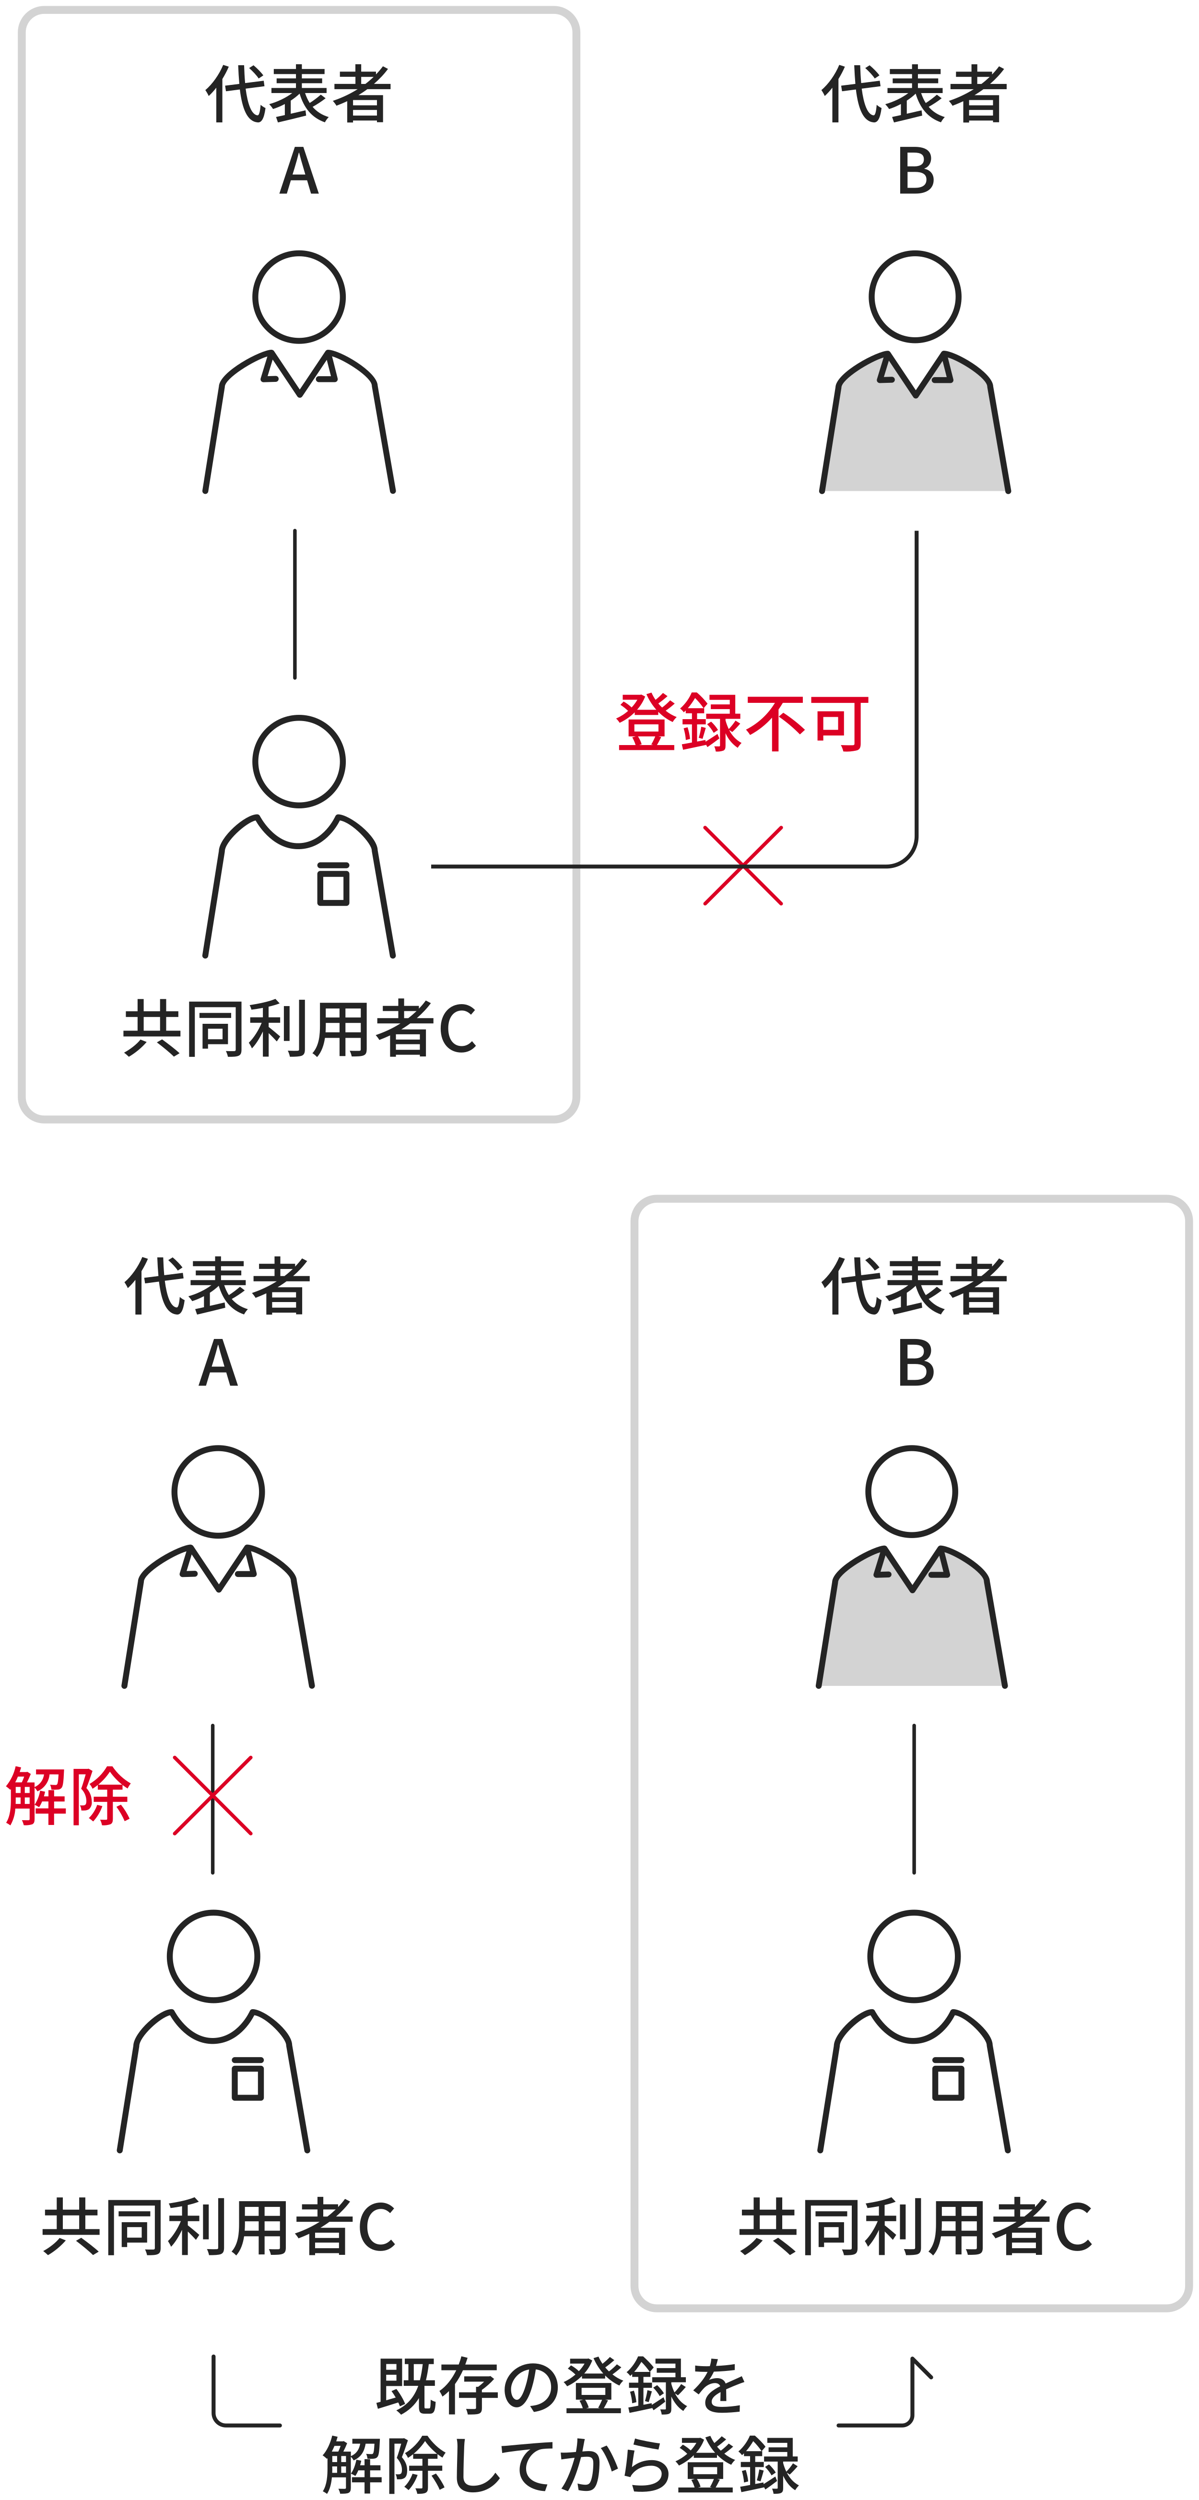 <?xml version="1.0" encoding="utf-8"?>
<!-- Generator: Adobe Illustrator 27.9.0, SVG Export Plug-In . SVG Version: 6.00 Build 0)  -->
<svg version="1.1" id="レイヤー_1" xmlns="http://www.w3.org/2000/svg" xmlns:xlink="http://www.w3.org/1999/xlink" x="0px"
	 y="0px" viewBox="0 0 302.66 630.83" style="enable-background:new 0 0 302.66 630.83;" xml:space="preserve">
<style type="text/css">
	.st0{fill:#242424;}
	.st1{fill:#D3D3D3;}
	.st2{fill:#DC0024;}
	.st3{fill:none;}
</style>
<g>
	<g>
		<g>
			<path class="st0" d="M45.55,260.09v1.46H31.16v-1.46h3.57v-3.46h-2.96v-1.44h2.96v-3.09h1.54v3.09h4.13v-3.09h1.55v3.09h3.07
				v1.44h-3.07v3.46H45.55z M37.02,262.94c-1.15,1.36-2.91,2.83-4.5,3.73c-0.3-0.3-0.85-0.78-1.2-1.04c1.54-0.82,3.27-2.16,4.13-3.3
				L37.02,262.94z M36.27,260.09h4.13v-3.46h-4.13V260.09z M40.91,262.28c1.44,1.04,3.39,2.53,4.42,3.5l-1.44,0.86
				c-0.91-0.93-2.83-2.5-4.29-3.6L40.91,262.28z"/>
			<path class="st0" d="M60.96,264.87c0,0.85-0.19,1.3-0.72,1.54c-0.53,0.24-1.36,0.29-2.71,0.27c-0.06-0.4-0.3-1.07-0.51-1.46
				c0.91,0.05,1.84,0.03,2.11,0.03c0.27-0.02,0.37-0.11,0.37-0.38v-10.71H49.18v12.53h-1.44v-13.94h13.22V264.87z M58.35,256.87h-8
				v-1.26h8V256.87z M52.51,263.5v1.12h-1.38v-6.27h6.42v5.15H52.51z M52.51,259.59v2.66h3.67v-2.66H52.51z"/>
			<path class="st0" d="M67.82,256.71h2.9v1.38h-2.9v1.06c0.78,0.58,2.46,2.02,2.9,2.4l-0.85,1.26c-0.45-0.51-1.3-1.39-2.05-2.11
				v5.94h-1.46v-6.35c-0.78,1.65-1.78,3.27-2.77,4.27c-0.16-0.43-0.54-1.06-0.78-1.44c1.22-1.15,2.5-3.19,3.25-5.03h-2.9v-1.38h3.2
				v-2.38c-0.98,0.19-1.97,0.35-2.9,0.46c-0.06-0.34-0.27-0.85-0.45-1.15c2.32-0.35,4.99-0.91,6.51-1.58l1.07,1.14
				c-0.8,0.32-1.76,0.59-2.79,0.83V256.71z M73.1,262.68h-1.44v-8.8h1.44V262.68z M76.97,252.28v12.5c0,0.93-0.22,1.36-0.78,1.62
				c-0.59,0.22-1.55,0.27-3.01,0.27c-0.08-0.42-0.3-1.1-0.53-1.54c1.09,0.05,2.1,0.05,2.42,0.03c0.3,0,0.42-0.1,0.42-0.38v-12.5
				H76.97z"/>
			<path class="st0" d="M92.56,264.79c0,0.86-0.21,1.31-0.79,1.54c-0.59,0.24-1.52,0.27-2.99,0.26c-0.06-0.4-0.3-1.06-0.5-1.44
				c1.02,0.05,2.08,0.03,2.38,0.03c0.29,0,0.4-0.1,0.4-0.4v-2.87H87.2v4.58h-1.49v-4.58h-3.68c-0.26,1.76-0.83,3.55-2,4.85
				c-0.22-0.29-0.83-0.8-1.17-0.98c1.75-1.94,1.91-4.77,1.91-7.03v-5.7h11.8V264.79z M85.71,260.5v-2.37h-3.47v0.64
				c0,0.54-0.02,1.14-0.06,1.73H85.71z M82.23,254.49v2.26h3.47v-2.26H82.23z M91.07,254.49H87.2v2.26h3.87V254.49z M91.07,260.5
				v-2.37H87.2v2.37H91.07z"/>
			<path class="st0" d="M103.55,258.26c-0.72,0.54-1.47,1.02-2.24,1.5h6.21v6.83h-1.54v-0.43h-6.04v0.5h-1.47v-5.38
				c-0.9,0.42-1.81,0.8-2.72,1.15c-0.18-0.34-0.64-0.93-0.91-1.23c2.21-0.74,4.34-1.73,6.26-2.95h-5.86v-1.33h5.3v-1.79h-3.91v-1.3
				h3.91v-1.87h1.47v1.87h3.73v0.7c0.64-0.66,1.23-1.34,1.74-2.06l1.28,0.67c-1.01,1.38-2.21,2.62-3.54,3.78h4.19v1.33H103.55z
				 M105.98,261h-6.04v1.33h6.04V261z M105.98,264.91v-1.41h-6.04v1.41H105.98z M103.05,256.93c0.75-0.56,1.44-1.17,2.1-1.79h-3.14
				v1.79H103.05z"/>
			<path class="st0" d="M111.24,259.54c0-3.84,2.34-6.15,5.31-6.15c1.47,0,2.62,0.7,3.35,1.49l-1.01,1.18
				c-0.61-0.62-1.34-1.06-2.3-1.06c-2.03,0-3.44,1.7-3.44,4.47c0,2.8,1.31,4.51,3.39,4.51c1.09,0,1.9-0.48,2.61-1.25l0.99,1.17
				c-0.94,1.09-2.15,1.7-3.67,1.7C113.51,265.61,111.24,263.4,111.24,259.54z"/>
		</g>
	</g>
	<g>
		<g>
			<path class="st0" d="M25.14,562.5v1.46H10.75v-1.46h3.57v-3.46h-2.96v-1.44h2.96v-3.09h1.54v3.09h4.13v-3.09h1.55v3.09h3.07v1.44
				h-3.07v3.46H25.14z M16.61,565.35c-1.15,1.36-2.91,2.83-4.5,3.73c-0.3-0.3-0.85-0.78-1.2-1.04c1.54-0.81,3.27-2.16,4.13-3.3
				L16.61,565.35z M15.86,562.5h4.13v-3.46h-4.13V562.5z M20.5,564.69c1.44,1.04,3.39,2.53,4.42,3.5l-1.44,0.87
				c-0.91-0.93-2.83-2.5-4.29-3.6L20.5,564.69z"/>
			<path class="st0" d="M40.55,567.28c0,0.85-0.19,1.3-0.72,1.54s-1.36,0.29-2.71,0.27c-0.06-0.4-0.3-1.07-0.51-1.46
				c0.91,0.05,1.84,0.03,2.11,0.03c0.27-0.02,0.37-0.11,0.37-0.38v-10.71H28.77v12.53h-1.44v-13.94h13.22V567.28z M37.94,559.28h-8
				v-1.27h8V559.28z M32.1,565.91v1.12h-1.38v-6.27h6.42v5.15H32.1z M32.1,562v2.66h3.67V562H32.1z"/>
			<path class="st0" d="M47.41,559.12h2.9v1.38h-2.9v1.06c0.78,0.58,2.46,2.02,2.9,2.4l-0.85,1.26c-0.45-0.51-1.3-1.39-2.05-2.11
				v5.94h-1.46v-6.36c-0.78,1.65-1.78,3.27-2.77,4.27c-0.16-0.43-0.54-1.05-0.78-1.44c1.22-1.15,2.5-3.19,3.25-5.03h-2.9v-1.38h3.2
				v-2.38c-0.98,0.19-1.97,0.35-2.9,0.46c-0.06-0.34-0.27-0.85-0.45-1.15c2.32-0.35,4.99-0.91,6.51-1.58l1.07,1.14
				c-0.8,0.32-1.76,0.59-2.79,0.83V559.12z M52.69,565.09h-1.44v-8.8h1.44V565.09z M56.56,554.69v12.5c0,0.93-0.22,1.36-0.78,1.62
				c-0.59,0.22-1.55,0.27-3.01,0.27c-0.08-0.42-0.3-1.1-0.53-1.54c1.09,0.05,2.1,0.05,2.42,0.03c0.3,0,0.42-0.1,0.42-0.38v-12.5
				H56.56z"/>
			<path class="st0" d="M72.15,567.2c0,0.87-0.21,1.31-0.78,1.54c-0.59,0.24-1.52,0.27-2.99,0.26c-0.06-0.4-0.3-1.06-0.5-1.44
				c1.02,0.05,2.08,0.03,2.38,0.03c0.29,0,0.4-0.1,0.4-0.4v-2.87h-3.87v4.58H65.3v-4.58h-3.68c-0.26,1.76-0.83,3.55-2,4.85
				c-0.22-0.29-0.83-0.8-1.17-0.98c1.74-1.94,1.9-4.77,1.9-7.03v-5.7h11.8V567.2z M65.3,562.91v-2.37h-3.47v0.64
				c0,0.54-0.02,1.14-0.06,1.73H65.3z M61.82,556.9v2.26h3.47v-2.26H61.82z M70.66,556.9h-3.87v2.26h3.87V556.9z M70.66,562.91
				v-2.37h-3.87v2.37H70.66z"/>
			<path class="st0" d="M83.14,560.67c-0.72,0.54-1.47,1.02-2.24,1.5h6.21v6.83h-1.54v-0.43h-6.03v0.5h-1.47v-5.38
				c-0.9,0.42-1.81,0.8-2.72,1.15c-0.18-0.34-0.64-0.93-0.91-1.23c2.21-0.74,4.34-1.73,6.26-2.95h-5.86v-1.33h5.3v-1.79h-3.91v-1.3
				h3.91v-1.87h1.47v1.87h3.73v0.7c0.64-0.66,1.23-1.34,1.75-2.06l1.28,0.67c-1.01,1.38-2.21,2.62-3.54,3.78h4.19v1.33H83.14z
				 M85.57,563.41h-6.03v1.33h6.03V563.41z M85.57,567.32v-1.41h-6.03v1.41H85.57z M82.64,559.34c0.75-0.56,1.44-1.17,2.1-1.79H81.6
				v1.79H82.64z"/>
			<path class="st0" d="M90.83,561.95c0-3.84,2.34-6.15,5.31-6.15c1.47,0,2.62,0.71,3.34,1.49l-1.01,1.19
				c-0.61-0.62-1.34-1.06-2.31-1.06c-2.03,0-3.44,1.7-3.44,4.46c0,2.8,1.31,4.52,3.39,4.52c1.09,0,1.91-0.48,2.61-1.25l0.99,1.17
				c-0.94,1.09-2.14,1.7-3.67,1.7C93.1,568.02,90.83,565.81,90.83,561.95z"/>
		</g>
	</g>
	<g>
		<g>
			<path class="st0" d="M201.06,562.5v1.46h-14.39v-1.46h3.57v-3.46h-2.96v-1.44h2.96v-3.09h1.54v3.09h4.13v-3.09h1.55v3.09h3.07
				v1.44h-3.07v3.46H201.06z M192.53,565.35c-1.15,1.36-2.91,2.83-4.5,3.73c-0.3-0.3-0.85-0.78-1.2-1.04
				c1.54-0.81,3.27-2.16,4.13-3.3L192.53,565.35z M191.78,562.5h4.13v-3.46h-4.13V562.5z M196.42,564.69
				c1.44,1.04,3.39,2.53,4.42,3.5l-1.44,0.87c-0.91-0.93-2.83-2.5-4.29-3.6L196.42,564.69z"/>
			<path class="st0" d="M216.47,567.28c0,0.85-0.19,1.3-0.72,1.54s-1.36,0.29-2.71,0.27c-0.06-0.4-0.3-1.07-0.51-1.46
				c0.91,0.05,1.84,0.03,2.11,0.03c0.27-0.02,0.37-0.11,0.37-0.38v-10.71h-10.32v12.53h-1.44v-13.94h13.22V567.28z M213.86,559.28
				h-8v-1.27h8V559.28z M208.02,565.91v1.12h-1.38v-6.27h6.42v5.15H208.02z M208.02,562v2.66h3.67V562H208.02z"/>
			<path class="st0" d="M223.33,559.12h2.9v1.38h-2.9v1.06c0.78,0.58,2.46,2.02,2.9,2.4l-0.85,1.26c-0.45-0.51-1.3-1.39-2.05-2.11
				v5.94h-1.46v-6.36c-0.78,1.65-1.78,3.27-2.77,4.27c-0.16-0.43-0.54-1.05-0.79-1.44c1.22-1.15,2.5-3.19,3.25-5.03h-2.9v-1.38h3.2
				v-2.38c-0.98,0.19-1.97,0.35-2.9,0.46c-0.06-0.34-0.27-0.85-0.45-1.15c2.32-0.35,4.99-0.91,6.51-1.58l1.07,1.14
				c-0.8,0.32-1.76,0.59-2.79,0.83V559.12z M228.61,565.09h-1.44v-8.8h1.44V565.09z M232.49,554.69v12.5c0,0.93-0.22,1.36-0.78,1.62
				c-0.59,0.22-1.55,0.27-3.01,0.27c-0.08-0.42-0.3-1.1-0.53-1.54c1.09,0.05,2.1,0.05,2.42,0.03c0.3,0,0.42-0.1,0.42-0.38v-12.5
				H232.49z"/>
			<path class="st0" d="M248.07,567.2c0,0.87-0.21,1.31-0.78,1.54c-0.59,0.24-1.52,0.27-2.99,0.26c-0.06-0.4-0.3-1.06-0.5-1.44
				c1.02,0.05,2.08,0.03,2.38,0.03c0.29,0,0.4-0.1,0.4-0.4v-2.87h-3.87v4.58h-1.49v-4.58h-3.68c-0.26,1.76-0.83,3.55-2,4.85
				c-0.22-0.29-0.83-0.8-1.17-0.98c1.74-1.94,1.9-4.77,1.9-7.03v-5.7h11.8V567.2z M241.22,562.91v-2.37h-3.47v0.64
				c0,0.54-0.02,1.14-0.06,1.73H241.22z M237.75,556.9v2.26h3.47v-2.26H237.75z M246.58,556.9h-3.87v2.26h3.87V556.9z
				 M246.58,562.91v-2.37h-3.87v2.37H246.58z"/>
			<path class="st0" d="M259.06,560.67c-0.72,0.54-1.47,1.02-2.24,1.5h6.21v6.83h-1.54v-0.43h-6.03v0.5h-1.47v-5.38
				c-0.9,0.42-1.81,0.8-2.72,1.15c-0.18-0.34-0.64-0.93-0.91-1.23c2.21-0.74,4.34-1.73,6.26-2.95h-5.86v-1.33h5.3v-1.79h-3.91v-1.3
				h3.91v-1.87h1.47v1.87h3.73v0.7c0.64-0.66,1.23-1.34,1.75-2.06l1.28,0.67c-1.01,1.38-2.21,2.62-3.54,3.78h4.19v1.33H259.06z
				 M261.49,563.41h-6.03v1.33h6.03V563.41z M261.49,567.32v-1.41h-6.03v1.41H261.49z M258.56,559.34c0.75-0.56,1.44-1.17,2.1-1.79
				h-3.14v1.79H258.56z"/>
			<path class="st0" d="M266.75,561.95c0-3.84,2.34-6.15,5.31-6.15c1.47,0,2.62,0.71,3.34,1.49l-1.01,1.19
				c-0.61-0.62-1.34-1.06-2.31-1.06c-2.03,0-3.44,1.7-3.44,4.46c0,2.8,1.31,4.52,3.39,4.52c1.09,0,1.91-0.48,2.61-1.25l0.99,1.17
				c-0.94,1.09-2.14,1.7-3.67,1.7C269.03,568.02,266.75,565.81,266.75,561.95z"/>
		</g>
	</g>
	<g>
		<g>
			<path class="st0" d="M100.95,607.23c-0.1-0.29-0.24-0.62-0.42-0.98c-1.82,0.58-3.68,1.15-5.14,1.6l-0.38-1.49
				c0.32-0.08,0.67-0.18,1.06-0.27v-10.9h5.44v6.92h-4.02v3.59c0.77-0.21,1.57-0.45,2.4-0.69c-0.34-0.58-0.7-1.14-1.06-1.63
				l1.23-0.54c0.91,1.17,1.82,2.72,2.21,3.78L100.95,607.23z M97.49,596.55v1.46h2.58v-1.46H97.49z M100.07,600.75v-1.49h-2.58v1.49
				H100.07z M108.3,607.76c0.32,0,0.38-0.27,0.42-2.22c0.29,0.24,0.88,0.46,1.25,0.56c-0.11,2.37-0.45,2.99-1.5,2.99h-1.22
				c-1.23,0-1.5-0.45-1.5-1.81v-2.13c-1.06,1.76-2.51,3.14-4.51,4.19c-0.21-0.27-0.83-0.85-1.2-1.09c2.83-1.33,4.51-3.35,5.54-6.19
				h-3.67v-1.41h1.18v-4.08h-0.91v-1.39h7.32v1.39h-1.26c-0.18,1.49-0.42,2.85-0.72,4.08h2.26v1.41h-2.66l-0.02,0.05h0.05v5.15
				c0,0.45,0.05,0.5,0.34,0.5H108.3z M105.99,600.65c0.32-1.23,0.54-2.58,0.72-4.08h-2.26v4.08H105.99z"/>
			<path class="st0" d="M116.87,598.12c-0.56,1.23-1.22,2.42-2.02,3.5v7.65h-1.52v-5.89c-0.51,0.51-1.06,0.98-1.65,1.39
				c-0.16-0.4-0.53-1.07-0.75-1.42c1.84-1.26,3.25-3.17,4.24-5.23h-3.75v-1.44h4.37c0.27-0.69,0.5-1.39,0.67-2.08l1.57,0.38
				c-0.18,0.56-0.37,1.14-0.58,1.7h7.94v1.44H116.87z M125.67,605.1h-4.02v2.54c0,0.78-0.16,1.2-0.75,1.44
				c-0.58,0.21-1.47,0.21-2.82,0.21c-0.06-0.42-0.24-0.99-0.43-1.42c0.96,0.05,1.89,0.03,2.16,0.03c0.27-0.02,0.35-0.08,0.35-0.29
				v-2.51h-4.29v-1.41h4.29v-1.39h0.53c0.51-0.37,1.06-0.83,1.52-1.3h-5.03v-1.34h6.31l0.3-0.08l0.94,0.74
				c-0.83,0.94-1.99,2-3.09,2.75v0.62h4.02V605.1z"/>
			<path class="st0" d="M134.77,608.65l-0.95-1.5c0.54-0.05,1.03-0.13,1.43-0.22c2.05-0.46,3.87-1.97,3.87-4.55
				c0-2.32-1.41-4.16-3.87-4.47c-0.22,1.44-0.5,2.99-0.96,4.5c-0.96,3.27-2.29,5.07-3.87,5.07c-1.59,0-3.04-1.76-3.04-4.43
				c0-3.58,3.14-6.66,7.16-6.66c3.84,0,6.27,2.69,6.27,6.03C140.81,605.79,138.66,608.09,134.77,608.65z M130.47,605.58
				c0.72,0,1.47-1.04,2.21-3.51c0.4-1.26,0.69-2.72,0.88-4.13c-2.88,0.46-4.56,2.96-4.56,4.95
				C129,604.73,129.78,605.58,130.47,605.58z"/>
			<path class="st0" d="M156.84,597.39c-0.67,0.61-1.5,1.26-2.24,1.78c0.85,0.67,1.76,1.22,2.74,1.58
				c-0.34,0.29-0.78,0.85-0.99,1.23c-1.33-0.61-2.53-1.47-3.59-2.54v0.78h-5.86v-0.66c-1.12,1.12-2.43,2-3.75,2.61
				c-0.18-0.3-0.59-0.82-0.88-1.07c1.01-0.42,2.05-1.09,2.98-1.89c-0.48-0.5-1.25-1.09-1.91-1.5l0.8-0.82
				c0.71,0.4,1.52,0.99,1.98,1.47c0.56-0.59,1.06-1.25,1.44-1.92h-3.65v-1.23h4.37l0.26-0.06l0.96,0.5
				c-0.46,1.23-1.17,2.34-2.02,3.3h4.8c-1.01-1.14-1.84-2.45-2.46-3.89l1.26-0.38c0.27,0.62,0.61,1.23,1.01,1.81
				c0.67-0.54,1.41-1.2,1.86-1.71l1.12,0.8c-0.7,0.62-1.55,1.31-2.29,1.83c0.29,0.35,0.61,0.69,0.94,1.01c0.72-0.54,1.5-1.23,2-1.79
				L156.84,597.39z M153.48,605.72c-0.35,0.72-0.74,1.44-1.06,1.99h4.31v1.25H143v-1.25h4.11c-0.16-0.58-0.5-1.34-0.83-1.92
				l0.88-0.24h-1.79v-4.21h8.95v4.21h-1.54L153.48,605.72z M146.81,604.35h5.99v-1.79h-5.99V604.35z M147.7,605.55
				c0.4,0.62,0.77,1.41,0.91,1.99l-0.64,0.18h3.52l-0.5-0.13c0.34-0.54,0.74-1.39,0.99-2.03H147.7z"/>
			<path class="st0" d="M167.93,606.06c-0.98,0.75-2.03,1.52-2.96,2.16l-0.38-0.67l0.02,0.13c-2,0.43-4.1,0.88-5.7,1.2l-0.3-1.36
				c0.71-0.11,1.57-0.27,2.51-0.45v-4.51h-2.34v-1.3h2.34v-1.46h-1.54v-0.7c-0.16,0.14-0.32,0.3-0.5,0.46
				c-0.19-0.3-0.64-0.75-0.91-0.94c1.39-1.18,2.38-2.75,2.9-4h1.27c0.94,0.82,2.11,2,2.67,2.8l-0.96,1.12h0.13v1.26h-1.76v1.46h2.16
				v1.3h-2.16v4.27l2.08-0.4l0.03,0.43c0.8-0.5,1.87-1.2,2.96-1.92L167.93,606.06z M160.02,603.28c0.3,0.94,0.56,2.11,0.62,2.9
				l-1.06,0.27c-0.03-0.78-0.27-2-0.54-2.91L160.02,603.28z M164.01,598.54c-0.45-0.69-1.31-1.76-2.11-2.53
				c-0.45,0.77-1.04,1.67-1.81,2.53H164.01z M162.81,605.9c0.24-0.75,0.51-1.95,0.62-2.75l1.12,0.29c-0.27,0.93-0.56,2-0.8,2.72
				L162.81,605.9z M170.38,603.95c0.67,1.3,1.66,2.51,3.07,3.23c-0.29,0.27-0.75,0.85-0.96,1.22c-1.39-0.86-2.37-2.27-3.03-3.65
				v3.07c0,0.67-0.1,1.04-0.53,1.26c-0.42,0.21-1.04,0.22-1.9,0.22c-0.03-0.37-0.21-0.93-0.37-1.3c0.53,0.02,1.04,0.02,1.2,0.02
				c0.18-0.02,0.22-0.06,0.22-0.24v-6.61h-3.44v-1.28h5.86v-1.14h-4.72v-1.17h4.72v-1.14h-5.04v-1.25h6.42v4.69h1.25v1.28h-3.67v0.4
				c0.19,0.69,0.45,1.44,0.8,2.16c0.58-0.58,1.28-1.47,1.68-2.11l1.17,0.74c-0.64,0.75-1.39,1.55-1.98,2.1L170.38,603.95z
				 M165.88,601.88c0.66,0.61,1.39,1.47,1.71,2.06l-1.07,0.72c-0.29-0.61-0.99-1.5-1.63-2.15L165.88,601.88z"/>
			<path class="st0" d="M180.76,597.03c1.57-0.06,3.25-0.21,4.71-0.46v1.49c-1.57,0.22-3.54,0.37-5.27,0.42
				c-0.35,0.75-0.78,1.5-1.23,2.11c0.53-0.3,1.43-0.48,2.05-0.48c1.01,0,1.84,0.46,2.15,1.36c0.99-0.46,1.81-0.8,2.56-1.15
				c0.54-0.24,1.01-0.45,1.52-0.7l0.66,1.47c-0.46,0.14-1.15,0.4-1.63,0.59c-0.82,0.32-1.86,0.74-2.98,1.25
				c0.02,0.91,0.03,2.19,0.05,2.96h-1.52c0.03-0.56,0.05-1.47,0.06-2.26c-1.38,0.75-2.24,1.49-2.24,2.43c0,1.09,1.04,1.31,2.66,1.31
				c1.3,0,3.04-0.16,4.45-0.42l-0.05,1.62c-1.15,0.14-3.01,0.29-4.45,0.29c-2.38,0-4.24-0.56-4.24-2.54c0-1.97,1.92-3.22,3.78-4.16
				c-0.21-0.56-0.72-0.8-1.31-0.8c-0.98,0-1.99,0.51-2.66,1.15c-0.46,0.45-0.93,1.04-1.46,1.71l-1.38-1.02
				c1.87-1.76,2.96-3.31,3.62-4.67c-0.16,0-0.32,0-0.46,0c-0.67,0-1.78-0.03-2.67-0.1v-1.5c0.85,0.13,1.99,0.18,2.75,0.18
				c0.3,0,0.62,0,0.95-0.02c0.21-0.66,0.34-1.33,0.37-1.9l1.67,0.13C181.09,595.75,180.97,596.34,180.76,597.03z"/>
			<path class="st0" d="M92.3,616.65c-0.32,1.87-1.06,3.35-3.03,4.23c-0.14-0.27-0.43-0.67-0.71-0.93v7.83
				c0,0.64-0.13,1.06-0.56,1.28c-0.45,0.21-1.09,0.22-2.13,0.22c-0.06-0.34-0.27-0.93-0.46-1.25c0.77,0.02,1.44,0.02,1.63,0.02
				c0.21-0.02,0.29-0.08,0.29-0.29v-2.61h-3.55c-0.14,1.49-0.48,3.03-1.23,4.18c-0.22-0.19-0.77-0.53-1.06-0.66
				c1.07-1.68,1.18-4.03,1.18-5.83v-2.54l-0.14,0.18c-0.24-0.22-0.78-0.69-1.09-0.88c1.11-1.2,1.95-3.06,2.42-4.99l1.36,0.3
				c-0.11,0.38-0.22,0.77-0.35,1.15h1.68l0.21-0.06l0.87,0.54c-0.26,0.67-0.61,1.44-0.96,2.11h1.9v1.15
				c1.52-0.67,2.1-1.79,2.35-3.15h-1.98v-1.23h6.96c0,0,0,0.35-0.02,0.51c-0.11,2.59-0.26,3.67-0.59,4.05
				c-0.22,0.29-0.5,0.4-0.91,0.45c-0.34,0.05-0.98,0.05-1.62,0.02c-0.03-0.38-0.16-0.9-0.34-1.23c0.56,0.06,1.07,0.06,1.3,0.06
				c0.21,0.02,0.34-0.02,0.43-0.14c0.18-0.19,0.29-0.85,0.37-2.48H92.3z M84.43,617.21c-0.21,0.5-0.43,0.99-0.67,1.44h1.63
				c0.21-0.42,0.42-0.94,0.59-1.44H84.43z M83.88,622.86c0,0.37,0,0.75-0.02,1.15h1.23v-1.62h-1.22V622.86z M83.88,621.29h1.22
				v-1.52h-1.22V621.29z M86.14,621.29h1.2v-1.52h-1.2V621.29z M87.34,624.01v-1.62h-1.2v1.62H87.34z M96.34,626.41h-2.91v2.82
				h-1.41v-2.82h-3.17v-1.3h3.17v-1.73h-1.57c-0.22,0.54-0.48,1.02-0.75,1.42c-0.26-0.19-0.82-0.46-1.12-0.59
				c0.66-0.9,1.12-2.19,1.38-3.52l1.23,0.26c-0.08,0.38-0.18,0.77-0.29,1.15h1.12v-1.54h1.41v1.54h2.61v1.28h-2.61v1.73h2.91V626.41
				z"/>
			<path class="st0" d="M102.97,615.8c-0.45,1.34-1.01,3.01-1.52,4.26c1.09,1.26,1.33,2.37,1.33,3.33c0,0.91-0.19,1.58-0.66,1.91
				c-0.24,0.16-0.54,0.27-0.86,0.32c-0.3,0.03-0.69,0.03-1.06,0.02c-0.02-0.37-0.13-0.93-0.35-1.28c0.34,0.03,0.61,0.03,0.82,0.02
				c0.19,0,0.35-0.05,0.5-0.14c0.22-0.16,0.29-0.54,0.29-1.01c0-0.8-0.26-1.84-1.3-2.99c0.4-1.07,0.82-2.5,1.12-3.59h-1.71v12.68
				h-1.31v-14.02h3.52l0.22-0.05L102.97,615.8z M105.42,624.54c-0.51,1.46-1.39,2.91-2.29,3.83c-0.24-0.22-0.77-0.66-1.07-0.85
				c0.88-0.82,1.63-2.05,2.07-3.28L105.42,624.54z M108.03,623.48v4.21c0,0.72-0.13,1.12-0.59,1.36c-0.46,0.22-1.14,0.26-2.11,0.26
				c-0.05-0.38-0.27-1.01-0.48-1.39c0.67,0.03,1.31,0.02,1.52,0.02c0.19,0,0.26-0.06,0.26-0.26v-4.19h-3.35v-1.28h3.35v-1.74h-2.34
				v-1.17c-0.42,0.35-0.87,0.67-1.31,0.94c-0.14-0.37-0.48-0.9-0.75-1.2c1.79-0.99,3.52-2.83,4.35-4.39h1.33
				c1.15,1.71,2.91,3.39,4.58,4.26c-0.26,0.32-0.59,0.85-0.8,1.26c-0.42-0.26-0.83-0.56-1.25-0.88v1.17h-2.4v1.74h3.6v1.28H108.03z
				 M110.34,619.21c-1.18-0.96-2.32-2.14-3.04-3.23c-0.66,1.04-1.7,2.24-2.9,3.23H110.34z M110.05,624.19
				c0.85,1.07,1.78,2.54,2.16,3.49l-1.23,0.62c-0.34-0.94-1.25-2.45-2.05-3.58L110.05,624.19z"/>
			<path class="st0" d="M117.18,617.32c-0.08,1.78-0.19,5.47-0.19,7.68c0,1.7,1.04,2.27,2.43,2.27c2.8,0,4.48-1.58,5.63-3.3
				l1.14,1.39c-1.06,1.52-3.22,3.58-6.8,3.58c-2.43,0-4.07-1.04-4.07-3.7c0-2.27,0.16-6.4,0.16-7.94c0-0.67-0.06-1.33-0.18-1.86
				l2.05,0.02C117.26,616.07,117.2,616.75,117.18,617.32z"/>
			<path class="st0" d="M128.08,617.16c1.17-0.11,4.02-0.38,6.96-0.62c1.71-0.14,3.31-0.24,4.42-0.29v1.62
				c-0.88,0-2.27,0.02-3.11,0.24c-2.13,0.64-3.55,2.91-3.55,4.82c0,2.91,2.72,3.89,5.38,4l-0.59,1.7c-3.14-0.14-6.42-1.82-6.42-5.36
				c0-2.4,1.42-4.35,2.72-5.2c-1.62,0.18-5.35,0.56-7.12,0.94l-0.18-1.76C127.21,617.23,127.77,617.19,128.08,617.16z"/>
			<path class="st0" d="M147.39,616.6c-0.1,0.5-0.24,1.26-0.38,2.02c0.66-0.06,1.23-0.1,1.6-0.1c1.55,0,2.72,0.62,2.72,2.87
				c0,1.89-0.24,4.46-0.91,5.81c-0.51,1.1-1.34,1.39-2.46,1.39c-0.61,0-1.38-0.1-1.91-0.22l-0.26-1.67
				c0.64,0.19,1.52,0.32,1.95,0.32c0.58,0,1.03-0.14,1.31-0.77c0.48-0.99,0.72-3.03,0.72-4.69c0-1.38-0.62-1.62-1.63-1.62
				c-0.34,0-0.86,0.03-1.47,0.1c-0.59,2.35-1.73,6.05-3.31,8.61l-1.65-0.66c1.6-2.16,2.75-5.62,3.33-7.79
				c-0.74,0.08-1.39,0.16-1.76,0.21c-0.4,0.05-1.14,0.14-1.58,0.22l-0.16-1.73c0.54,0.03,1.01,0.02,1.55,0
				c0.51-0.02,1.38-0.08,2.29-0.16c0.22-1.18,0.38-2.4,0.37-3.44l1.87,0.19C147.53,615.83,147.45,616.25,147.39,616.6z M156,622.94
				l-1.58,0.74c-0.45-1.7-1.65-4.56-2.77-5.92l1.49-0.64C154.13,618.44,155.49,621.44,156,622.94z"/>
			<path class="st0" d="M159.52,622.57c1.49-1.22,3.19-1.78,4.99-1.78c2.61,0,4.24,1.58,4.24,3.49c0,2.88-2.43,4.96-8.69,4.43
				l-0.48-1.65c4.95,0.62,7.44-0.7,7.44-2.82c0-1.18-1.1-2.03-2.64-2.03c-1.97,0-3.67,0.75-4.72,2.03c-0.27,0.3-0.42,0.58-0.54,0.85
				l-1.47-0.35c0.32-1.5,0.71-4.77,0.82-6.58l1.7,0.22C159.93,619.4,159.66,621.6,159.52,622.57z M166.59,616.58l-0.37,1.55
				c-1.57-0.21-5.09-0.94-6.32-1.26l0.4-1.52C161.74,615.8,165.18,616.44,166.59,616.58z"/>
			<path class="st0" d="M185.07,617.39c-0.67,0.61-1.5,1.26-2.24,1.78c0.85,0.67,1.76,1.22,2.74,1.58
				c-0.34,0.29-0.78,0.85-0.99,1.23c-1.33-0.61-2.53-1.47-3.59-2.54v0.78h-5.86v-0.66c-1.12,1.12-2.43,2-3.75,2.61
				c-0.18-0.3-0.59-0.82-0.88-1.07c1.01-0.42,2.05-1.09,2.98-1.89c-0.48-0.5-1.25-1.09-1.91-1.5l0.8-0.82
				c0.71,0.4,1.52,0.99,1.98,1.47c0.56-0.59,1.06-1.25,1.44-1.92h-3.65v-1.23h4.37l0.26-0.06l0.96,0.5
				c-0.46,1.23-1.17,2.34-2.02,3.3h4.8c-1.01-1.14-1.84-2.45-2.46-3.89l1.26-0.38c0.27,0.62,0.61,1.23,1.01,1.81
				c0.67-0.54,1.41-1.2,1.86-1.71l1.12,0.8c-0.7,0.62-1.55,1.31-2.29,1.83c0.29,0.35,0.61,0.69,0.94,1.01c0.72-0.54,1.5-1.23,2-1.79
				L185.07,617.39z M181.71,625.72c-0.35,0.72-0.74,1.44-1.06,1.99h4.31v1.25h-13.73v-1.25h4.11c-0.16-0.58-0.5-1.34-0.83-1.92
				l0.88-0.24h-1.79v-4.21h8.95v4.21h-1.54L181.71,625.72z M175.04,624.35h5.99v-1.79h-5.99V624.35z M175.93,625.55
				c0.4,0.62,0.77,1.41,0.91,1.99l-0.64,0.18h3.52l-0.5-0.13c0.34-0.54,0.74-1.39,0.99-2.03H175.93z"/>
			<path class="st0" d="M196.16,626.06c-0.98,0.75-2.03,1.52-2.96,2.16l-0.38-0.67l0.02,0.13c-2,0.43-4.1,0.88-5.7,1.2l-0.3-1.36
				c0.71-0.11,1.57-0.27,2.51-0.45v-4.51H187v-1.3h2.34v-1.46h-1.54v-0.7c-0.16,0.14-0.32,0.3-0.5,0.46
				c-0.19-0.3-0.64-0.75-0.91-0.94c1.39-1.18,2.38-2.75,2.9-4h1.27c0.94,0.82,2.11,2,2.67,2.8l-0.96,1.12h0.13v1.26h-1.76v1.46h2.16
				v1.3h-2.16v4.27l2.08-0.4l0.03,0.43c0.8-0.5,1.87-1.2,2.96-1.92L196.16,626.06z M188.25,623.28c0.3,0.94,0.56,2.11,0.62,2.9
				l-1.06,0.27c-0.03-0.78-0.27-2-0.54-2.91L188.25,623.28z M192.24,618.54c-0.45-0.69-1.31-1.76-2.11-2.53
				c-0.45,0.77-1.04,1.67-1.81,2.53H192.24z M191.04,625.9c0.24-0.75,0.51-1.95,0.62-2.75l1.12,0.29c-0.27,0.93-0.56,2-0.8,2.72
				L191.04,625.9z M198.61,623.95c0.67,1.3,1.66,2.51,3.07,3.23c-0.29,0.27-0.75,0.85-0.96,1.22c-1.39-0.86-2.37-2.27-3.03-3.65
				v3.07c0,0.67-0.1,1.04-0.53,1.26c-0.42,0.21-1.04,0.22-1.9,0.22c-0.03-0.37-0.21-0.93-0.37-1.3c0.53,0.02,1.04,0.02,1.2,0.02
				c0.18-0.02,0.22-0.06,0.22-0.24v-6.61h-3.44v-1.28h5.86v-1.14h-4.72v-1.17h4.72v-1.14h-5.04v-1.25h6.42v4.69h1.25v1.28h-3.67v0.4
				c0.19,0.69,0.45,1.44,0.8,2.16c0.58-0.58,1.28-1.47,1.68-2.11l1.17,0.74c-0.64,0.75-1.39,1.55-1.98,2.1L198.61,623.95z
				 M194.11,621.88c0.66,0.61,1.39,1.47,1.71,2.06l-1.07,0.72c-0.29-0.61-0.99-1.5-1.63-2.15L194.11,621.88z"/>
		</g>
	</g>
	<path class="st0" d="M74.44,171.52c-0.25,0-0.45-0.2-0.45-0.45V133.9c0-0.25,0.2-0.45,0.45-0.45s0.45,0.2,0.45,0.45v37.17
		C74.89,171.32,74.69,171.52,74.44,171.52z"/>
	<g>
		<path class="st0" d="M95.34,97.33c-0.13-3.59-9.64-9.07-12.55-9.07c0,0,0,0,0,0c-0.09,0-0.18,0.02-0.27,0.05
			c-0.03,0.01-0.05,0.03-0.08,0.04c-0.05,0.03-0.1,0.06-0.15,0.1c-0.03,0.02-0.05,0.05-0.07,0.08c-0.02,0.02-0.04,0.04-0.05,0.06
			l-6.5,9.71l-6.49-9.7c-0.01-0.02-0.03-0.04-0.05-0.06c-0.03-0.03-0.05-0.06-0.08-0.09c-0.03-0.03-0.06-0.04-0.09-0.06
			c-0.07-0.05-0.15-0.08-0.23-0.1c-0.03-0.01-0.06-0.01-0.09-0.02c-0.03,0-0.05-0.02-0.08-0.02c-2.63,0-13.19,5.54-13.31,9.3
			l-4.16,26.23c-0.06,0.41,0.21,0.79,0.62,0.86c0.04,0.01,0.08,0.01,0.12,0.01c0.36,0,0.68-0.26,0.74-0.63l4.17-26.28
			c0.01-0.04,0.01-0.08,0.01-0.12c0-2.16,7.36-6.68,10.74-7.67l-1.69,5.54c-0.07,0.23-0.03,0.48,0.12,0.67
			c0.15,0.19,0.41,0.31,0.62,0.29l3.07-0.09c0.41-0.01,0.74-0.36,0.73-0.77c-0.01-0.41-0.31-0.73-0.77-0.73l-2.02,0.06l1.28-4.19
			l6.23,9.31c0.14,0.21,0.37,0.33,0.62,0.33s0.48-0.12,0.62-0.33l6.19-9.24l1.05,4.13h-3.06c-0.41,0-0.75,0.34-0.75,0.75
			s0.34,0.75,0.75,0.75h4.03c0.23,0,0.45-0.11,0.59-0.29c0.14-0.18,0.19-0.42,0.13-0.65l-1.41-5.58c3.2,0.93,10.04,5.27,10.04,7.45
			c0,0.04,0,0.09,0.01,0.13l4.58,26.51c0.06,0.37,0.38,0.62,0.74,0.62c0.04,0,0.09,0,0.13-0.01c0.41-0.07,0.68-0.46,0.61-0.87
			L95.34,97.33z"/>
		<path class="st0" d="M75.5,86.77c6.51,0,11.8-5.29,11.8-11.8c0-6.51-5.29-11.8-11.8-11.8c-6.51,0-11.8,5.29-11.8,11.8
			S68.99,86.77,75.5,86.77z M75.5,64.67c5.68,0,10.3,4.62,10.3,10.3c0,5.68-4.62,10.3-10.3,10.3c-5.68,0-10.3-4.62-10.3-10.3
			S69.82,64.67,75.5,64.67z"/>
	</g>
	<g id="グループ_434" transform="translate(0.435 0.435)">
		<path id="パス_1445_00000021114955911920960820000006843453069560660125_" class="st1" d="M207.06,123.48l4.14-26.1
			c0-3.07,9.91-8.56,12.47-8.56v0.01l7.06,10.55l7.07-10.56l0,0c2.57,0,11.72,5.26,11.72,8.33l4.55,26.33"/>
		<g>
			<path class="st0" d="M230.57,86.18c6.46,0,11.72-5.26,11.72-11.72s-5.26-11.72-11.72-11.72s-11.72,5.26-11.72,11.72
				S224.11,86.18,230.57,86.18z M230.57,64.23c5.64,0,10.22,4.59,10.22,10.22s-4.59,10.22-10.22,10.22s-10.22-4.59-10.22-10.22
				S224.94,64.23,230.57,64.23z"/>
			<path class="st0" d="M250.28,97.08c-0.13-3.56-9.58-9.01-12.47-9.01c0,0-0.01,0-0.01,0c-0.09,0-0.18,0.02-0.26,0.05
				c-0.03,0.01-0.06,0.03-0.09,0.05c-0.05,0.03-0.09,0.05-0.13,0.09c-0.03,0.03-0.05,0.05-0.08,0.09c-0.02,0.02-0.04,0.03-0.05,0.06
				l-6.45,9.63l-6.44-9.62c-0.01-0.01-0.02-0.01-0.03-0.03c-0.14-0.19-0.35-0.31-0.59-0.31c-2.61,0-13.1,5.5-13.22,9.24l-4.13,26.05
				c-0.06,0.41,0.21,0.79,0.62,0.86c0.04,0.01,0.08,0.01,0.12,0.01c0.36,0,0.68-0.26,0.74-0.63l4.14-26.1
				c0.01-0.04,0.01-0.08,0.01-0.12c0-2.14,7.29-6.63,10.65-7.61l-1.68,5.49c-0.07,0.23-0.03,0.48,0.12,0.67
				c0.15,0.19,0.41,0.3,0.62,0.29l3.05-0.09c0.41-0.01,0.74-0.36,0.73-0.77c-0.01-0.41-0.35-0.73-0.75-0.73c-0.01,0-0.01,0-0.02,0
				l-2,0.06l1.26-4.14l6.18,9.24c0.14,0.21,0.37,0.33,0.62,0.33s0.48-0.12,0.62-0.33l6.14-9.16l1.04,4.09h-3.04
				c-0.41,0-0.75,0.34-0.75,0.75s0.34,0.75,0.75,0.75h4c0.23,0,0.45-0.11,0.59-0.29c0.14-0.18,0.19-0.42,0.13-0.64l-1.4-5.53
				c3.18,0.93,9.96,5.23,9.96,7.39c0,0.04,0,0.09,0.01,0.13l4.55,26.33c0.06,0.37,0.38,0.62,0.74,0.62c0.04,0,0.09,0,0.13-0.01
				c0.41-0.07,0.68-0.46,0.61-0.87L250.28,97.08z"/>
		</g>
	</g>
	<g id="グループ_487" transform="translate(48.419 178.789)">
		<g id="グループ_488" transform="translate(0.85 0.85)">
			<path class="st0" d="M2.55,62.25c-0.04,0-0.08,0-0.12-0.01c-0.41-0.07-0.69-0.45-0.62-0.86l4.16-26.23
				c0.08-3.49,6.62-9.3,9.69-9.3c0.28,0,0.54,0.16,0.67,0.41c0.04,0.07,3.63,7.07,9.87,6.88c6.23-0.16,9.16-6.77,9.19-6.83
				c0.12-0.27,0.39-0.45,0.69-0.45c2.88,0,9.9,5.44,9.99,9.07l4.57,26.45c0.07,0.41-0.2,0.8-0.61,0.87c-0.4,0.06-0.8-0.2-0.87-0.61
				l-4.58-26.51c-0.01-0.04-0.01-0.08-0.01-0.13c0-1.86-4.95-7.1-8.04-7.6c-0.86,1.69-4.09,7.09-10.29,7.25
				c-6.26,0.15-10.01-5.53-10.99-7.24c-2.47,0.55-7.77,5.4-7.77,7.81c0,0.04,0,0.08-0.01,0.12L3.29,61.62
				C3.23,61.99,2.91,62.25,2.55,62.25z"/>
			<path class="st0" d="M26.23,24.35c-6.51,0-11.8-5.29-11.8-11.8c0-6.51,5.29-11.8,11.8-11.8c6.51,0,11.8,5.29,11.8,11.8
				S32.73,24.35,26.23,24.35z M26.23,2.25c-5.68,0-10.3,4.62-10.3,10.3c0,5.68,4.62,10.3,10.3,10.3s10.3-4.62,10.3-10.3
				S31.91,2.25,26.23,2.25z"/>
			<path class="st0" d="M38.18,48.96h-6.6c-0.41,0-0.75-0.34-0.75-0.75v-7.33c0-0.41,0.34-0.75,0.75-0.75h6.6
				c0.41,0,0.75,0.34,0.75,0.75v7.33C38.93,48.62,38.59,48.96,38.18,48.96z M32.33,47.46h5.1v-5.83h-5.1V47.46z"/>
			<path class="st0" d="M38.18,39.46h-6.6c-0.41,0-0.75-0.34-0.75-0.75s0.34-0.75,0.75-0.75h6.6c0.41,0,0.75,0.34,0.75,0.75
				S38.59,39.46,38.18,39.46z"/>
		</g>
	</g>
	<path class="st1" d="M139.83,283.5H11.17c-3.68,0-6.67-2.99-6.67-6.67V8.17c0-3.68,2.99-6.67,6.67-6.67h128.66
		c3.68,0,6.67,2.99,6.67,6.67v268.66C146.5,280.51,143.51,283.5,139.83,283.5z M11.17,3.5C8.59,3.5,6.5,5.59,6.5,8.17v268.66
		c0,2.57,2.09,4.67,4.67,4.67h128.66c2.57,0,4.67-2.09,4.67-4.67V8.17c0-2.57-2.09-4.67-4.67-4.67H11.17z"/>
	<g>
		<g>
			<path class="st0" d="M57.75,16.83c-0.45,1.06-1.01,2.11-1.62,3.11v10.95H54.6v-8.76c-0.61,0.79-1.25,1.49-1.92,2.1
				c-0.14-0.37-0.59-1.15-0.85-1.49c1.78-1.5,3.49-3.91,4.51-6.37L57.75,16.83z M62.01,22.37c0.51,3.92,1.47,6.56,2.99,6.74
				c0.4,0.02,0.64-0.86,0.79-2.67c0.29,0.3,0.94,0.71,1.23,0.82c-0.37,2.9-1.1,3.68-1.95,3.63c-2.67-0.22-3.92-3.39-4.53-8.31
				l-3.5,0.45l-0.22-1.41l3.59-0.45c-0.13-1.46-0.22-3.03-0.29-4.71h1.5c0.05,1.6,0.13,3.12,0.26,4.5l4.69-0.59l0.19,1.39
				L62.01,22.37z M65.29,19.81c-0.46-0.74-1.5-1.84-2.4-2.64l1.1-0.7c0.91,0.75,1.97,1.83,2.48,2.56L65.29,19.81z"/>
			<path class="st0" d="M82.19,24.8c-0.99,0.78-2.22,1.58-3.28,2.16c1.02,1.2,2.37,2.08,4.07,2.58c-0.32,0.32-0.77,0.91-0.96,1.33
				c-3.36-1.17-5.3-3.65-6.39-7.24c-0.64,0.62-1.41,1.22-2.24,1.76v3.31c1.2-0.27,2.48-0.58,3.73-0.86l0.16,1.33
				c-2.5,0.64-5.2,1.28-7.12,1.73l-0.48-1.38c0.64-0.13,1.39-0.3,2.22-0.48v-2.79c-0.99,0.53-2.02,0.96-2.98,1.26
				c-0.21-0.37-0.66-0.91-0.96-1.23c2-0.54,4.26-1.6,5.81-2.8h-5.25v-1.28h6.19v-1.2h-4.88v-1.22h4.88v-1.09h-5.6v-1.28h5.6v-1.2
				h1.49v1.2h5.73v1.28H76.2v1.09h5.12v1.22H76.2v1.2h6.24v1.28h-5.43c0.3,0.91,0.69,1.76,1.17,2.51c0.98-0.62,2.08-1.46,2.8-2.11
				L82.19,24.8z"/>
			<path class="st0" d="M92.72,22.51c-0.72,0.54-1.47,1.02-2.24,1.5h6.21v6.83h-1.54v-0.43h-6.03v0.5h-1.47v-5.38
				c-0.9,0.42-1.81,0.8-2.72,1.15c-0.18-0.34-0.64-0.93-0.91-1.23c2.21-0.74,4.34-1.73,6.26-2.95h-5.86v-1.33h5.3v-1.79H85.8v-1.3
				h3.91v-1.87h1.47v1.87h3.73v0.7c0.64-0.66,1.23-1.34,1.75-2.06l1.28,0.67c-1.01,1.38-2.21,2.62-3.54,3.78h4.19v1.33H92.72z
				 M95.15,25.25h-6.03v1.33h6.03V25.25z M95.15,29.16v-1.41h-6.03v1.41H95.15z M92.22,21.19c0.75-0.56,1.44-1.17,2.1-1.79h-3.14
				v1.79H92.22z"/>
			<path class="st0" d="M74.43,37.06h2.14l3.91,11.8h-1.97l-0.99-3.36h-4.1l-1.01,3.36h-1.89L74.43,37.06z M73.85,44.04h3.22
				l-0.46-1.58c-0.4-1.28-0.75-2.59-1.1-3.92h-0.08c-0.34,1.34-0.7,2.64-1.09,3.92L73.85,44.04z"/>
		</g>
	</g>
	<g>
		<g>
			<path class="st0" d="M37.34,317.66c-0.45,1.06-1.01,2.11-1.62,3.11v10.95h-1.54v-8.76c-0.61,0.79-1.25,1.49-1.92,2.1
				c-0.14-0.37-0.59-1.15-0.85-1.49c1.78-1.5,3.49-3.91,4.51-6.37L37.34,317.66z M41.6,323.2c0.51,3.92,1.47,6.56,2.99,6.74
				c0.4,0.02,0.64-0.86,0.79-2.67c0.29,0.3,0.94,0.71,1.23,0.82c-0.37,2.9-1.1,3.68-1.95,3.63c-2.67-0.22-3.92-3.39-4.53-8.31
				l-3.51,0.45l-0.22-1.41l3.59-0.45c-0.13-1.46-0.22-3.03-0.29-4.71h1.5c0.05,1.6,0.13,3.12,0.26,4.5l4.69-0.59l0.19,1.39
				L41.6,323.2z M44.88,320.63c-0.46-0.74-1.5-1.84-2.4-2.64l1.1-0.7c0.91,0.75,1.97,1.83,2.48,2.56L44.88,320.63z"/>
			<path class="st0" d="M61.78,325.63c-0.99,0.78-2.22,1.58-3.28,2.16c1.02,1.2,2.37,2.08,4.07,2.58c-0.32,0.32-0.77,0.91-0.96,1.33
				c-3.36-1.17-5.3-3.65-6.39-7.24c-0.64,0.62-1.41,1.22-2.24,1.76v3.31c1.2-0.27,2.48-0.58,3.73-0.86l0.16,1.33
				c-2.5,0.64-5.2,1.28-7.12,1.73l-0.48-1.38c0.64-0.13,1.39-0.3,2.22-0.48v-2.79c-0.99,0.53-2.02,0.96-2.98,1.26
				c-0.21-0.37-0.66-0.91-0.96-1.23c2-0.54,4.26-1.6,5.81-2.8h-5.25v-1.28h6.19v-1.2h-4.88v-1.22h4.88v-1.09h-5.6v-1.28h5.6v-1.2
				h1.49v1.2h5.73v1.28h-5.73v1.09h5.12v1.22h-5.12v1.2h6.24v1.28h-5.43c0.3,0.91,0.69,1.76,1.17,2.51c0.98-0.62,2.08-1.46,2.8-2.11
				L61.78,325.63z"/>
			<path class="st0" d="M72.31,323.34c-0.72,0.54-1.47,1.02-2.24,1.5h6.21v6.83h-1.54v-0.43H68.7v0.5h-1.47v-5.38
				c-0.9,0.42-1.81,0.8-2.72,1.15c-0.18-0.34-0.64-0.93-0.91-1.23c2.21-0.74,4.34-1.73,6.26-2.95H64v-1.33h5.3v-1.79h-3.91v-1.3
				h3.91v-1.87h1.47v1.87h3.73v0.7c0.64-0.66,1.23-1.34,1.75-2.06l1.28,0.67c-1.01,1.38-2.21,2.62-3.54,3.78h4.19v1.33H72.31z
				 M74.74,326.08H68.7v1.33h6.03V326.08z M74.74,329.98v-1.41H68.7v1.41H74.74z M71.81,322.01c0.75-0.56,1.44-1.17,2.1-1.79h-3.14
				v1.79H71.81z"/>
			<path class="st0" d="M54.02,337.88h2.14l3.91,11.8H58.1l-0.99-3.36h-4.1L52,349.68h-1.89L54.02,337.88z M53.44,344.86h3.22
				l-0.46-1.58c-0.4-1.28-0.75-2.59-1.1-3.92h-0.08c-0.34,1.34-0.7,2.64-1.09,3.92L53.44,344.86z"/>
		</g>
	</g>
	<g>
		<g>
			<path class="st0" d="M213.27,16.83c-0.45,1.06-1.01,2.11-1.62,3.11v10.95h-1.54v-8.76c-0.61,0.79-1.25,1.49-1.92,2.1
				c-0.14-0.37-0.59-1.15-0.85-1.49c1.78-1.5,3.49-3.9,4.51-6.37L213.27,16.83z M217.52,22.37c0.51,3.92,1.47,6.56,2.99,6.74
				c0.4,0.02,0.64-0.86,0.79-2.67c0.29,0.3,0.94,0.71,1.23,0.82c-0.37,2.9-1.1,3.68-1.95,3.63c-2.67-0.22-3.92-3.39-4.53-8.31
				l-3.5,0.45l-0.22-1.41l3.59-0.45c-0.13-1.46-0.22-3.03-0.29-4.71h1.5c0.05,1.6,0.13,3.12,0.26,4.5l4.69-0.59l0.19,1.39
				L217.52,22.37z M220.81,19.81c-0.46-0.74-1.5-1.84-2.4-2.64l1.1-0.7c0.91,0.75,1.97,1.82,2.48,2.56L220.81,19.81z"/>
			<path class="st0" d="M237.7,24.8c-0.99,0.78-2.22,1.58-3.28,2.16c1.02,1.2,2.37,2.08,4.07,2.58c-0.32,0.32-0.77,0.91-0.96,1.33
				c-3.36-1.17-5.3-3.65-6.39-7.24c-0.64,0.62-1.41,1.22-2.24,1.76v3.31c1.2-0.27,2.48-0.58,3.73-0.86l0.16,1.33
				c-2.5,0.64-5.2,1.28-7.12,1.73l-0.48-1.38c0.64-0.13,1.39-0.3,2.22-0.48v-2.79c-0.99,0.53-2.02,0.96-2.98,1.27
				c-0.21-0.37-0.66-0.91-0.96-1.23c2-0.54,4.26-1.6,5.81-2.8h-5.25v-1.28h6.19v-1.2h-4.88v-1.22h4.88v-1.09h-5.6v-1.28h5.6v-1.2
				h1.49v1.2h5.73v1.28h-5.73v1.09h5.12v1.22h-5.12v1.2h6.24v1.28h-5.43c0.3,0.91,0.69,1.76,1.17,2.51c0.98-0.62,2.08-1.46,2.8-2.11
				L237.7,24.8z"/>
			<path class="st0" d="M248.23,22.52c-0.72,0.54-1.47,1.02-2.24,1.5h6.21v6.83h-1.54v-0.43h-6.03v0.5h-1.47v-5.38
				c-0.9,0.42-1.81,0.8-2.72,1.15c-0.18-0.34-0.64-0.93-0.91-1.23c2.21-0.74,4.34-1.73,6.26-2.95h-5.86v-1.33h5.3v-1.79h-3.91v-1.3
				h3.91v-1.87h1.47v1.87h3.73v0.7c0.64-0.66,1.23-1.34,1.75-2.06l1.28,0.67c-1.01,1.38-2.21,2.62-3.54,3.78h4.19v1.33H248.23z
				 M250.66,25.25h-6.03v1.33h6.03V25.25z M250.66,29.16v-1.41h-6.03v1.41H250.66z M247.73,21.19c0.75-0.56,1.44-1.17,2.1-1.79
				h-3.14v1.79H247.73z"/>
			<path class="st0" d="M227.23,37.06h3.65c2.42,0,4.16,0.79,4.16,2.91c0,1.12-0.62,2.19-1.68,2.54v0.08
				c1.34,0.29,2.32,1.2,2.32,2.8c0,2.34-1.91,3.46-4.51,3.46h-3.94V37.06z M230.67,41.99c1.79,0,2.54-0.67,2.54-1.78
				c0-1.23-0.83-1.7-2.5-1.7h-1.63v3.47H230.67z M230.96,47.4c1.84,0,2.9-0.66,2.9-2.1c0-1.33-1.02-1.92-2.9-1.92h-1.87v4.02H230.96
				z"/>
		</g>
	</g>
	<g>
		<g>
			<path class="st0" d="M213.27,317.66c-0.45,1.06-1.01,2.11-1.62,3.11v10.95h-1.54v-8.76c-0.61,0.79-1.25,1.49-1.92,2.1
				c-0.14-0.37-0.59-1.15-0.85-1.49c1.78-1.5,3.49-3.91,4.51-6.37L213.27,317.66z M217.52,323.2c0.51,3.92,1.47,6.56,2.99,6.74
				c0.4,0.02,0.64-0.86,0.79-2.67c0.29,0.3,0.94,0.71,1.23,0.82c-0.37,2.9-1.1,3.68-1.95,3.63c-2.67-0.22-3.92-3.39-4.53-8.31
				l-3.5,0.45l-0.22-1.41l3.59-0.45c-0.13-1.46-0.22-3.03-0.29-4.71h1.5c0.05,1.6,0.13,3.12,0.26,4.5l4.69-0.59l0.19,1.39
				L217.52,323.2z M220.81,320.63c-0.46-0.74-1.5-1.84-2.4-2.64l1.1-0.7c0.91,0.75,1.97,1.83,2.48,2.56L220.81,320.63z"/>
			<path class="st0" d="M237.7,325.63c-0.99,0.78-2.22,1.58-3.28,2.16c1.02,1.2,2.37,2.08,4.07,2.58c-0.32,0.32-0.77,0.91-0.96,1.33
				c-3.36-1.17-5.3-3.65-6.39-7.24c-0.64,0.62-1.41,1.22-2.24,1.76v3.31c1.2-0.27,2.48-0.58,3.73-0.86l0.16,1.33
				c-2.5,0.64-5.2,1.28-7.12,1.73l-0.48-1.38c0.64-0.13,1.39-0.3,2.22-0.48v-2.79c-0.99,0.53-2.02,0.96-2.98,1.26
				c-0.21-0.37-0.66-0.91-0.96-1.23c2-0.54,4.26-1.6,5.81-2.8h-5.25v-1.28h6.19v-1.2h-4.88v-1.22h4.88v-1.09h-5.6v-1.28h5.6v-1.2
				h1.49v1.2h5.73v1.28h-5.73v1.09h5.12v1.22h-5.12v1.2h6.24v1.28h-5.43c0.3,0.91,0.69,1.76,1.17,2.51c0.98-0.62,2.08-1.46,2.8-2.11
				L237.7,325.63z"/>
			<path class="st0" d="M248.23,323.34c-0.72,0.54-1.47,1.02-2.24,1.5h6.21v6.83h-1.54v-0.43h-6.03v0.5h-1.47v-5.38
				c-0.9,0.42-1.81,0.8-2.72,1.15c-0.18-0.34-0.64-0.93-0.91-1.23c2.21-0.74,4.34-1.73,6.26-2.95h-5.86v-1.33h5.3v-1.79h-3.91v-1.3
				h3.91v-1.87h1.47v1.87h3.73v0.7c0.64-0.66,1.23-1.34,1.75-2.06l1.28,0.67c-1.01,1.38-2.21,2.62-3.54,3.78h4.19v1.33H248.23z
				 M250.66,326.08h-6.03v1.33h6.03V326.08z M250.66,329.98v-1.41h-6.03v1.41H250.66z M247.73,322.01c0.75-0.56,1.44-1.17,2.1-1.79
				h-3.14v1.79H247.73z"/>
			<path class="st0" d="M227.23,337.88h3.65c2.42,0,4.16,0.78,4.16,2.91c0,1.12-0.62,2.19-1.68,2.54v0.08
				c1.34,0.29,2.32,1.2,2.32,2.8c0,2.34-1.91,3.46-4.51,3.46h-3.94V337.88z M230.67,342.81c1.79,0,2.54-0.67,2.54-1.78
				c0-1.23-0.83-1.7-2.5-1.7h-1.63v3.47H230.67z M230.96,348.22c1.84,0,2.9-0.66,2.9-2.1c0-1.33-1.02-1.92-2.9-1.92h-1.87v4.02
				H230.96z"/>
		</g>
	</g>
	<path id="パス_1533" class="st2" d="M12.51,447.75c-0.15,1.89-1.33,3.53-3.07,4.29c-0.19-0.35-0.43-0.67-0.71-0.94v7.95
		c0,0.65-0.13,1.07-0.57,1.3c-0.7,0.22-1.43,0.29-2.16,0.23c-0.1-0.44-0.26-0.87-0.47-1.27c0.78,0.02,1.46,0.02,1.66,0.02
		c0.21-0.02,0.29-0.08,0.29-0.29v-2.65H3.87c-0.08,1.49-0.51,2.94-1.25,4.24c-0.33-0.26-0.69-0.48-1.07-0.67
		c1.09-1.71,1.2-4.09,1.2-5.91v-2.58l-0.15,0.18c-0.35-0.32-0.71-0.62-1.1-0.89c1.22-1.47,2.06-3.21,2.45-5.07l1.38,0.31
		c-0.11,0.39-0.23,0.78-0.36,1.17h1.71l0.21-0.07l0.88,0.55c-0.29,0.73-0.61,1.45-0.98,2.14h1.93v1.17c1.32-0.56,2.23-1.78,2.39-3.2
		H9.1v-1.25h7.07c0,0,0,0.36-0.02,0.52c-0.11,2.63-0.26,3.72-0.6,4.11c-0.23,0.28-0.57,0.45-0.93,0.45
		c-0.55,0.05-1.09,0.05-1.64,0.02c-0.04-0.43-0.15-0.86-0.34-1.25c0.44,0.05,0.88,0.07,1.32,0.07c0.16,0.04,0.33-0.02,0.44-0.15
		c0.18-0.2,0.29-0.86,0.38-2.52L12.51,447.75z M4.52,448.32c-0.21,0.5-0.44,1.01-0.68,1.46h1.66c0.23-0.48,0.43-0.96,0.6-1.46H4.52z
		 M3.97,454.05c0,0.37,0,0.76-0.02,1.17H5.2v-1.64H3.97L3.97,454.05z M3.97,452.46H5.2v-1.54H3.97V452.46z M6.26,452.46h1.22v-1.54
		H6.26V452.46z M7.48,453.58H6.26v1.64h1.22V453.58z M16.61,457.66h-2.96v2.86h-1.43v-2.86H9v-1.32h3.22v-1.75h-1.59
		c-0.2,0.51-0.46,0.99-0.76,1.45c-0.36-0.23-0.74-0.44-1.14-0.6c0.71-1.08,1.19-2.3,1.4-3.57l1.25,0.26
		c-0.08,0.39-0.18,0.78-0.29,1.17h1.14v-1.56h1.43v1.56h2.65v1.3h-2.65v1.75h2.96L16.61,457.66z"/>
	<path id="パス_1534" class="st2" d="M23.35,446.89c-0.45,1.36-1.02,3.05-1.54,4.32c0.86,0.91,1.35,2.12,1.35,3.38
		c0.1,0.71-0.15,1.43-0.67,1.93c-0.26,0.17-0.56,0.28-0.88,0.33c-0.36,0.03-0.72,0.04-1.07,0.02c-0.02-0.46-0.14-0.9-0.36-1.3
		c0.28,0.03,0.55,0.03,0.83,0.02c0.18,0,0.35-0.05,0.5-0.15c0.23-0.16,0.29-0.55,0.29-1.02c-0.03-1.14-0.5-2.23-1.31-3.04
		c0.41-1.09,0.83-2.53,1.14-3.64H19.9v12.86h-1.33v-14.23h3.57l0.23-0.05L23.35,446.89z M25.84,455.76
		c-0.5,1.44-1.29,2.76-2.32,3.88c-0.34-0.31-0.71-0.6-1.09-0.86c0.95-0.93,1.67-2.07,2.1-3.33L25.84,455.76z M28.49,454.69v4.27
		c0,0.73-0.13,1.14-0.6,1.38c-0.69,0.23-1.42,0.32-2.14,0.26c-0.09-0.49-0.25-0.97-0.49-1.41c0.68,0.03,1.33,0.02,1.54,0.02
		c0.2,0,0.26-0.07,0.26-0.26v-4.26h-3.4v-1.3h3.4v-1.77h-2.37v-1.19c-0.42,0.35-0.86,0.67-1.33,0.96c-0.19-0.44-0.45-0.85-0.76-1.22
		c1.84-1.07,3.36-2.61,4.42-4.45h1.35c1.19,1.78,2.78,3.26,4.64,4.32c-0.31,0.4-0.58,0.83-0.81,1.28c-0.44-0.28-0.86-0.57-1.27-0.89
		v1.19h-2.44v1.77h3.65v1.3L28.49,454.69z M30.83,450.35c-1.18-0.94-2.22-2.04-3.09-3.28c-0.81,1.24-1.8,2.34-2.94,3.28H30.83z
		 M30.53,455.4c0.87,1.09,1.61,2.28,2.19,3.54l-1.25,0.63c-0.55-1.29-1.25-2.51-2.08-3.64L30.53,455.4z"/>
	<line id="線_227" class="st3" x1="53.7" y1="435.43" x2="53.7" y2="472.6"/>
	<path class="st0" d="M53.7,473.05c-0.25,0-0.45-0.2-0.45-0.45v-37.17c0-0.25,0.2-0.45,0.45-0.45s0.45,0.2,0.45,0.45v37.17
		C54.15,472.84,53.95,473.05,53.7,473.05z"/>
	<line id="線_229" class="st3" x1="230.76" y1="429.37" x2="230.76" y2="466.55"/>
	<path class="st0" d="M230.76,473.05c-0.25,0-0.45-0.2-0.45-0.45v-37.17c0-0.25,0.2-0.45,0.45-0.45s0.45,0.2,0.45,0.45v37.17
		C231.21,472.84,231.01,473.05,230.76,473.05z"/>
	<path class="st2" d="M44.1,463.15c-0.12,0-0.23-0.04-0.32-0.13c-0.18-0.18-0.18-0.46,0-0.64l19.2-19.2c0.18-0.18,0.46-0.18,0.64,0
		s0.18,0.46,0,0.64l-19.2,19.2C44.34,463.1,44.22,463.15,44.1,463.15z"/>
	<path class="st2" d="M63.3,463.15c-0.12,0-0.23-0.04-0.32-0.13l-19.2-19.2c-0.18-0.18-0.18-0.46,0-0.64s0.46-0.18,0.64,0l19.2,19.2
		c0.18,0.18,0.18,0.46,0,0.64C63.53,463.1,63.41,463.15,63.3,463.15z"/>
	<g>
		<path class="st0" d="M74.92,398.84c-0.13-3.59-9.64-9.07-12.55-9.07c0,0,0,0-0.01,0c-0.09,0-0.18,0.02-0.26,0.05
			c-0.03,0.01-0.05,0.03-0.08,0.04c-0.05,0.03-0.1,0.06-0.14,0.1c-0.03,0.02-0.05,0.05-0.07,0.08c-0.02,0.02-0.04,0.04-0.05,0.06
			l-6.5,9.71l-6.49-9.7c-0.01-0.02-0.03-0.03-0.05-0.05c-0.03-0.03-0.05-0.07-0.09-0.09c-0.02-0.02-0.05-0.04-0.08-0.05
			c-0.07-0.05-0.16-0.08-0.25-0.11c-0.03-0.01-0.06-0.01-0.09-0.02c-0.03,0-0.05-0.02-0.08-0.02c-2.63,0-13.19,5.54-13.31,9.3
			l-4.16,26.23c-0.06,0.41,0.21,0.79,0.62,0.86c0.04,0.01,0.08,0.01,0.12,0.01c0.36,0,0.68-0.26,0.74-0.63l4.17-26.28
			c0.01-0.04,0.01-0.08,0.01-0.12c0-2.16,7.36-6.68,10.74-7.67l-1.69,5.54c-0.07,0.23-0.03,0.48,0.12,0.67
			c0.15,0.19,0.41,0.31,0.62,0.29l3.07-0.09c0.41-0.01,0.74-0.36,0.73-0.77c-0.01-0.41-0.31-0.76-0.77-0.73l-2.03,0.06l1.28-4.19
			l6.23,9.31c0.14,0.21,0.37,0.33,0.62,0.33s0.48-0.12,0.62-0.33l6.19-9.24l1.05,4.13h-3.06c-0.41,0-0.75,0.34-0.75,0.75
			s0.34,0.75,0.75,0.75h4.03c0.23,0,0.45-0.11,0.59-0.29c0.14-0.18,0.19-0.42,0.13-0.65l-1.42-5.58c3.2,0.93,10.04,5.27,10.04,7.45
			c0,0.04,0,0.09,0.01,0.13l4.58,26.51c0.06,0.37,0.38,0.62,0.74,0.62c0.04,0,0.09,0,0.13-0.01c0.41-0.07,0.68-0.46,0.61-0.87
			L74.92,398.84z"/>
		<path class="st0" d="M55.09,388.28c6.51,0,11.8-5.29,11.8-11.8c0-6.51-5.29-11.8-11.8-11.8c-6.51,0-11.8,5.29-11.8,11.8
			C43.29,382.98,48.58,388.28,55.09,388.28z M55.09,366.18c5.68,0,10.3,4.62,10.3,10.3c0,5.68-4.62,10.3-10.3,10.3
			c-5.68,0-10.3-4.62-10.3-10.3C44.79,370.8,49.41,366.18,55.09,366.18z"/>
	</g>
	<path id="パス_1547" class="st1" d="M206.65,425.43l4.14-26.1c0-3.07,9.91-8.56,12.47-8.56v0.01l7.06,10.55l7.08-10.56l0,0
		c2.57,0,11.72,5.26,11.72,8.33l4.55,26.33"/>
	<g>
		<path class="st0" d="M230.16,388.12c6.46,0,11.72-5.26,11.72-11.72s-5.26-11.72-11.72-11.72s-11.72,5.26-11.72,11.72
			S223.7,388.12,230.16,388.12z M230.16,366.18c5.64,0,10.22,4.59,10.22,10.22s-4.59,10.22-10.22,10.22s-10.22-4.59-10.22-10.22
			S224.53,366.18,230.16,366.18z"/>
		<path class="st0" d="M249.87,399.02c-0.13-3.56-9.58-9.01-12.47-9.01c0,0-0.01,0-0.01,0c-0.09,0-0.18,0.02-0.26,0.05
			c-0.03,0.01-0.06,0.03-0.08,0.05c-0.05,0.03-0.09,0.06-0.14,0.09c-0.03,0.03-0.05,0.05-0.08,0.08c-0.02,0.02-0.04,0.03-0.05,0.06
			l-6.45,9.63l-6.44-9.62c-0.01-0.02-0.03-0.04-0.05-0.06c-0.03-0.03-0.05-0.06-0.08-0.09c-0.03-0.03-0.07-0.05-0.1-0.07
			c-0.07-0.04-0.14-0.07-0.22-0.09c-0.03-0.01-0.06-0.02-0.1-0.02c-0.03,0-0.05-0.01-0.07-0.01c-2.61,0-13.1,5.5-13.22,9.24
			l-4.13,26.05c-0.06,0.41,0.21,0.79,0.62,0.86c0.04,0.01,0.08,0.01,0.12,0.01c0.36,0,0.68-0.26,0.74-0.63l4.14-26.1
			c0.01-0.04,0.01-0.08,0.01-0.12c0-2.14,7.29-6.62,10.65-7.61l-1.68,5.48c-0.07,0.23-0.03,0.48,0.12,0.67
			c0.15,0.19,0.41,0.3,0.62,0.29l3.05-0.09c0.41-0.01,0.74-0.36,0.73-0.77c-0.01-0.41-0.31-0.71-0.77-0.73l-2,0.06l1.26-4.14
			l6.19,9.24c0.14,0.21,0.37,0.33,0.62,0.33s0.48-0.12,0.62-0.33l6.14-9.16l1.04,4.09h-3.04c-0.41,0-0.75,0.34-0.75,0.75
			s0.34,0.75,0.75,0.75h4c0.23,0,0.45-0.11,0.59-0.29c0.14-0.18,0.19-0.42,0.13-0.64l-1.41-5.53c3.18,0.93,9.96,5.23,9.96,7.39
			c0,0.04,0,0.09,0.01,0.13l4.55,26.33c0.06,0.37,0.38,0.62,0.74,0.62c0.04,0,0.09,0,0.13-0.01c0.41-0.07,0.68-0.46,0.61-0.87
			L249.87,399.02z"/>
	</g>
	<g>
		<path class="st0" d="M73.75,516.07c-0.09-3.63-7.11-9.07-9.99-9.07c-0.3,0-0.57,0.18-0.69,0.45c-0.03,0.07-2.96,6.67-9.19,6.83
			c-6.25,0.15-9.83-6.8-9.87-6.88c-0.13-0.25-0.39-0.41-0.67-0.41c-3.07,0-9.61,5.81-9.69,9.3l-4.16,26.23
			c-0.06,0.41,0.21,0.79,0.62,0.86c0.04,0.01,0.08,0.01,0.12,0.01c0.36,0,0.68-0.26,0.74-0.63l4.17-26.28
			c0.01-0.04,0.01-0.08,0.01-0.12c0-2.41,5.3-7.27,7.77-7.82c0.98,1.7,4.74,7.39,10.99,7.24c6.2-0.16,9.43-5.56,10.29-7.25
			c3.09,0.5,8.04,5.74,8.04,7.6c0,0.04,0,0.09,0.01,0.13l4.58,26.51c0.07,0.41,0.47,0.68,0.87,0.61c0.41-0.07,0.68-0.46,0.61-0.87
			L73.75,516.07z"/>
		<path class="st0" d="M53.91,505.5c6.51,0,11.8-5.29,11.8-11.8c0-6.51-5.29-11.8-11.8-11.8c-6.51,0-11.8,5.29-11.8,11.8
			C42.11,500.21,47.41,505.5,53.91,505.5z M53.91,483.4c5.68,0,10.3,4.62,10.3,10.3c0,5.68-4.62,10.3-10.3,10.3
			c-5.68,0-10.3-4.62-10.3-10.3C43.61,488.02,48.23,483.4,53.91,483.4z"/>
		<path class="st0" d="M65.86,521.28h-6.6c-0.41,0-0.75,0.34-0.75,0.75v7.33c0,0.41,0.34,0.75,0.75,0.75h6.6
			c0.41,0,0.75-0.34,0.75-0.75v-7.33C66.61,521.62,66.28,521.28,65.86,521.28z M65.11,528.61h-5.1v-5.83h5.1V528.61z"/>
		<path class="st0" d="M65.86,519.11h-6.6c-0.41,0-0.75,0.34-0.75,0.75s0.34,0.75,0.75,0.75h6.6c0.41,0,0.75-0.34,0.75-0.75
			S66.28,519.11,65.86,519.11z"/>
	</g>
	<g>
		<path class="st0" d="M250.58,516.07c-0.09-3.63-7.11-9.07-9.99-9.07c-0.3,0-0.57,0.18-0.69,0.45c-0.03,0.07-2.96,6.67-9.19,6.83
			c-6.28,0.15-9.83-6.8-9.87-6.88c-0.13-0.25-0.39-0.41-0.67-0.41c-3.07,0-9.61,5.81-9.69,9.3l-4.16,26.23
			c-0.06,0.41,0.21,0.79,0.62,0.86c0.04,0.01,0.08,0.01,0.12,0.01c0.36,0,0.68-0.26,0.74-0.63l4.17-26.28
			c0.01-0.04,0.01-0.08,0.01-0.12c0-2.41,5.3-7.27,7.78-7.82c0.98,1.7,4.74,7.39,10.99,7.24c6.2-0.16,9.43-5.56,10.29-7.25
			c3.09,0.5,8.04,5.74,8.04,7.6c0,0.04,0,0.09,0.01,0.13l4.58,26.51c0.07,0.41,0.47,0.68,0.87,0.61c0.41-0.07,0.68-0.46,0.61-0.87
			L250.58,516.07z"/>
		<path class="st0" d="M230.74,505.5c6.51,0,11.8-5.29,11.8-11.8c0-6.51-5.29-11.8-11.8-11.8c-6.51,0-11.8,5.29-11.8,11.8
			C218.94,500.21,224.24,505.5,230.74,505.5z M230.74,483.4c5.68,0,10.3,4.62,10.3,10.3c0,5.68-4.62,10.3-10.3,10.3
			c-5.68,0-10.3-4.62-10.3-10.3C220.44,488.02,225.06,483.4,230.74,483.4z"/>
		<path class="st0" d="M242.69,521.28h-6.6c-0.41,0-0.75,0.34-0.75,0.75v7.33c0,0.41,0.34,0.75,0.75,0.75h6.6
			c0.41,0,0.75-0.34,0.75-0.75v-7.33C243.44,521.62,243.11,521.28,242.69,521.28z M241.94,528.61h-5.1v-5.83h5.1V528.61z"/>
		<path class="st0" d="M242.69,519.11h-6.6c-0.41,0-0.75,0.34-0.75,0.75s0.34,0.75,0.75,0.75h6.6c0.41,0,0.75-0.34,0.75-0.75
			S243.11,519.11,242.69,519.11z"/>
	</g>
	<path class="st1" d="M294.49,583.5H165.83c-3.68,0-6.67-2.99-6.67-6.67V308.17c0-3.68,2.99-6.67,6.67-6.67h128.66
		c3.68,0,6.67,2.99,6.67,6.67v268.66C301.16,580.51,298.17,583.5,294.49,583.5z M165.83,303.5c-2.57,0-4.67,2.09-4.67,4.67v268.66
		c0,2.57,2.09,4.67,4.67,4.67h128.66c2.58,0,4.67-2.09,4.67-4.67V308.17c0-2.57-2.09-4.67-4.67-4.67H165.83z"/>
	<g id="グループ_419" transform="translate(-338.956 -4164.098)">
		<path id="パス_605_00000073001246891271984720000009371694632965002147_" class="st2" d="M509.27,4341.64
			c-0.72,0.65-1.48,1.25-2.28,1.8c0.84,0.68,1.78,1.22,2.78,1.61c-0.4,0.36-0.74,0.79-1.01,1.25c-1.36-0.63-2.59-1.51-3.64-2.58v0.8
			h-5.95v-0.67c-1.1,1.1-2.39,1.99-3.8,2.65c-0.25-0.4-0.55-0.77-0.89-1.09c1.1-0.48,2.12-1.12,3.02-1.92
			c-0.59-0.58-1.24-1.09-1.93-1.53l0.81-0.83c0.73,0.41,1.41,0.91,2.01,1.49c0.56-0.59,1.05-1.24,1.46-1.95h-3.7v-1.25h4.43
			l0.26-0.06l0.97,0.5c-0.47,1.23-1.17,2.36-2.05,3.35h4.87c-1.04-1.18-1.88-2.51-2.5-3.95l1.28-0.39c0.28,0.64,0.62,1.26,1.02,1.83
			c0.67-0.53,1.3-1.11,1.88-1.74l1.14,0.81c-0.74,0.66-1.51,1.28-2.32,1.85c0.3,0.36,0.62,0.7,0.96,1.02
			c0.73-0.54,1.41-1.15,2.03-1.82L509.27,4341.64z M505.86,4350.1c-0.36,0.73-0.75,1.46-1.07,2.01h4.37v1.27h-13.93v-1.27h4.17
			c-0.21-0.68-0.49-1.33-0.85-1.95l0.9-0.24h-1.82v-4.27h9.08v4.27h-1.56L505.86,4350.1z M499.09,4348.7h6.08v-1.82h-6.08V4348.7z
			 M500,4349.92c0.4,0.62,0.72,1.3,0.93,2.01l-0.65,0.18h3.57l-0.5-0.13c0.39-0.66,0.72-1.35,1.01-2.06H500z"/>
		<path id="パス_606_00000005230006823983634560000000370648101229141940_" class="st2" d="M520.54,4350.44
			c-0.99,0.76-2.06,1.54-3.01,2.19l-0.39-0.68l0.02,0.13c-2.03,0.44-4.16,0.89-5.78,1.22l-0.31-1.38c0.71-0.11,1.59-0.28,2.55-0.45
			v-4.58h-2.37v-1.32h2.37v-1.48h-1.56v-0.71c-0.16,0.15-0.33,0.31-0.5,0.47c-0.26-0.37-0.57-0.69-0.93-0.96
			c1.28-1.11,2.28-2.5,2.94-4.06h1.28c1,0.85,1.91,1.8,2.71,2.84l-0.98,1.14h0.13v1.28h-1.79v1.48h2.19v1.32h-2.19v4.34l2.11-0.41
			l0.03,0.44c0.81-0.5,1.9-1.22,3.01-1.95L520.54,4350.44z M512.52,4347.62c0.31,0.96,0.52,1.94,0.63,2.94l-1.07,0.28
			c-0.08-1-0.26-1.99-0.55-2.96L512.52,4347.62z M516.56,4342.81c-0.63-0.92-1.35-1.78-2.15-2.57c-0.53,0.91-1.14,1.77-1.83,2.57
			H516.56z M515.34,4350.28c0.28-0.92,0.49-1.85,0.63-2.79l1.14,0.29c-0.28,0.94-0.57,2.03-0.81,2.76L515.34,4350.28z
			 M523.02,4348.3c0.67,1.39,1.76,2.54,3.12,3.28c-0.37,0.37-0.7,0.79-0.97,1.23c-1.35-0.92-2.42-2.2-3.07-3.7v3.12
			c0,0.68-0.1,1.05-0.54,1.28c-0.62,0.21-1.28,0.29-1.93,0.23c-0.06-0.45-0.19-0.9-0.37-1.31c0.54,0.02,1.06,0.02,1.22,0.02
			c0.18-0.02,0.23-0.06,0.23-0.24v-6.71h-3.49v-1.3h5.95v-1.16h-4.79v-1.19h4.79v-1.15h-5.12v-1.27h6.51v4.76h1.27v1.3h-3.73v0.4
			c0.2,0.75,0.48,1.49,0.81,2.19c0.64-0.66,1.21-1.38,1.71-2.14l1.19,0.75c-0.63,0.75-1.3,1.46-2.01,2.13L523.02,4348.3z
			 M518.46,4346.2c0.67,0.62,1.26,1.32,1.74,2.1l-1.09,0.73c-0.44-0.8-1-1.53-1.66-2.18L518.46,4346.2z"/>
		<path id="パス_607_00000154395492478841796110000012314519684068588712_" class="st2" d="M536.55,4341.48
			c-0.34,0.55-0.68,1.12-1.07,1.67v10.57h-1.64v-8.53c-1.57,1.78-3.45,3.26-5.54,4.38c-0.3-0.48-0.65-0.93-1.04-1.35
			c3.02-1.52,5.56-3.86,7.31-6.76h-6.86v-1.54h13.9v1.54H536.55z M536.68,4343.95c1.95,1.27,3.78,2.71,5.47,4.31l-1.27,1.17
			c-1.63-1.67-3.42-3.17-5.34-4.5L536.68,4343.95z"/>
		<path id="パス_608_00000000181357340683831640000014836201708051081619_" class="st2" d="M558.15,4341.46h-1.93v10.27
			c0,0.98-0.24,1.48-0.92,1.71c-1.13,0.28-2.3,0.38-3.46,0.29c-0.14-0.57-0.35-1.11-0.63-1.62c1.24,0.06,2.58,0.05,2.97,0.05
			c0.36-0.02,0.47-0.11,0.47-0.45v-10.24h-10.91v-1.51h14.42L558.15,4341.46z M546.78,4349.7v1.27h-1.46v-7.38H552v6.11H546.78z
			 M546.78,4348.27h3.74v-3.25h-3.74V4348.27z"/>
		<g id="グループ_418">
			<path class="st2" d="M536.14,4392.59c-0.12,0-0.23-0.04-0.32-0.13l-19.2-19.2c-0.18-0.18-0.18-0.46,0-0.64s0.46-0.18,0.64,0
				l19.2,19.2c0.18,0.18,0.18,0.46,0,0.64C536.37,4392.54,536.26,4392.59,536.14,4392.59z"/>
			<path class="st2" d="M516.95,4392.59c-0.12,0-0.23-0.04-0.32-0.13c-0.18-0.18-0.18-0.46,0-0.64l19.2-19.2
				c0.18-0.18,0.46-0.18,0.64,0s0.18,0.46,0,0.64l-19.2,19.2C517.18,4392.54,517.06,4392.59,516.95,4392.59z"/>
		</g>
	</g>
	<path class="st0" d="M223.72,219.17H108.84v-1h114.88c3.95,0,7.16-3.21,7.16-7.16v-77.07h1v77.07
		C231.87,215.52,228.22,219.17,223.72,219.17z"/>
	<path class="st0" d="M227.72,612.56h-16.04c-0.28,0-0.5-0.22-0.5-0.5s0.22-0.5,0.5-0.5h16.04c1.16,0,2.1-0.94,2.1-2.1v-14.28
		c0-0.2,0.12-0.38,0.31-0.46c0.19-0.08,0.4-0.04,0.54,0.11l4.73,4.73c0.2,0.2,0.2,0.51,0,0.71s-0.51,0.2-0.71,0l-3.87-3.87v13.07
		C230.83,611.17,229.43,612.56,227.72,612.56z"/>
	<path class="st0" d="M70.66,612.56H57.04c-2,0-3.63-1.63-3.63-3.63v-14.27c0-0.28,0.22-0.5,0.5-0.5s0.5,0.22,0.5,0.5v14.27
		c0,1.45,1.18,2.63,2.63,2.63h13.62c0.28,0,0.5,0.22,0.5,0.5S70.94,612.56,70.66,612.56z"/>
</g>
</svg>
